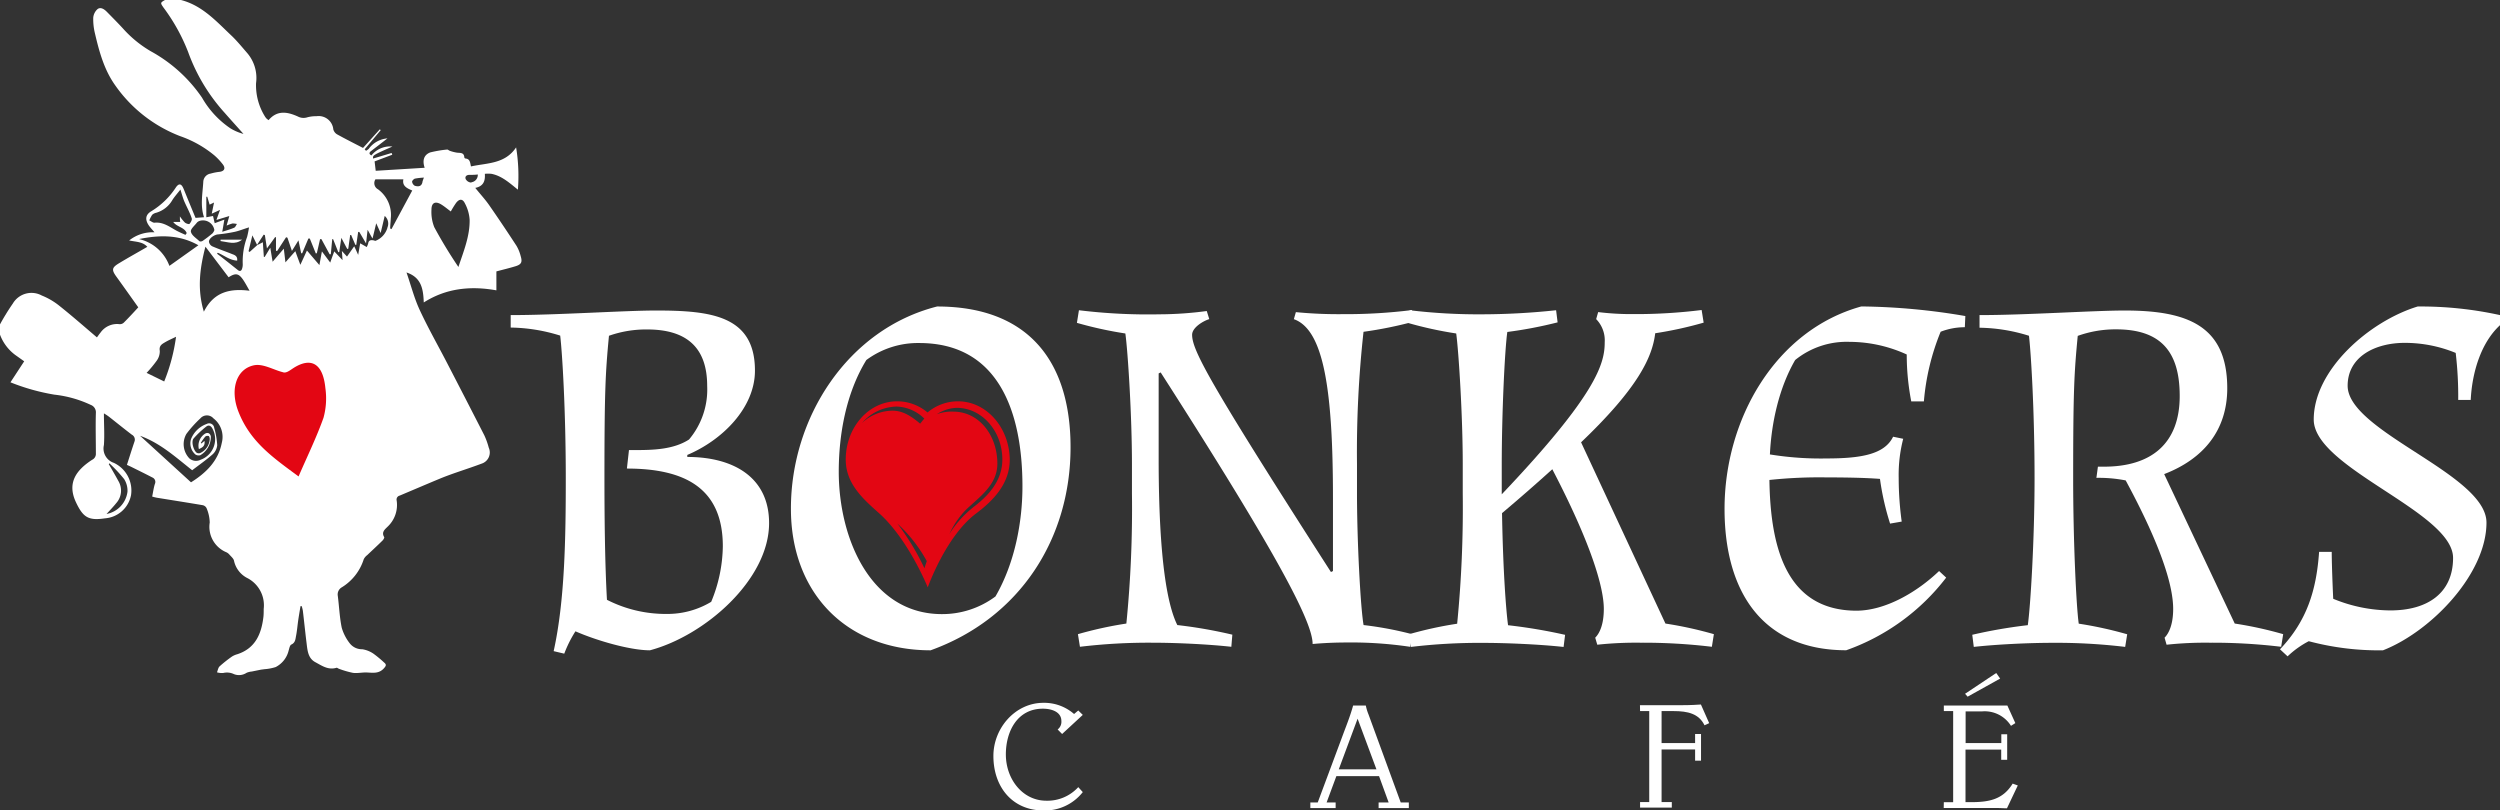 <?xml version="1.0" encoding="UTF-8"?> <svg xmlns="http://www.w3.org/2000/svg" id="Layer_1" data-name="Layer 1" viewBox="0 0 447.48 145.07"><rect x="0" y="0" width="447.48" height="145.07" fill="#333333" stroke="none"/><defs><style>.cls-1{fill:#e30613;}.cls-2{fill:#fff;}</style></defs><title>Bonkers-Blanco-Hotel-Sangay</title><path class="cls-1" d="M171.47,71.83a8.45,8.45,0,0,0-5.45,2,8.41,8.41,0,0,0-5.44-2c-5.08,0-9.2,4.66-9.2,10.43,0,4.34,3.14,7.09,6,9.63,5.27,4.74,8.68,13.25,8.68,13.25s3.24-9.2,8.68-13.25c3-2.25,6-5.29,6-9.63C180.66,76.49,176.54,71.83,171.47,71.83Zm-17.28,4a8.4,8.4,0,0,1,6.34-3.06,7.42,7.42,0,0,1,4.92,2.16c-.17.16-.59.71-.75.9-1.45-1.21-3-2.32-4.91-2.32A8.06,8.06,0,0,0,154.19,75.81Zm11.28,25.89a44.66,44.66,0,0,0-4.84-8,26.07,26.07,0,0,1,5.26,6.72C165.69,101,165.47,101.7,165.47,101.7Zm8.65-10.85a18.37,18.37,0,0,0-4.2,4.73,15.77,15.77,0,0,1,2.9-4.28c2.44-2.35,5.7-4.48,5.7-8.33,0-5.12-3.32-9.29-7.83-9.31a7.63,7.63,0,0,0-3,.46A6.91,6.91,0,0,1,171.24,73c4.51,0,8.17,4.15,8.17,9.26C179.41,86.15,176.79,88.86,174.12,90.85Z"></path><path class="cls-2" d="M103,113A21.23,21.23,0,0,0,101,117l-1.9-.45c2-9,2.17-20.33,2.17-30.91,0-12.19-.63-22.5-1-25.57a30.94,30.94,0,0,0-8.86-1.44V56.4c8.31,0,20.42-.82,26-.82,9.85,0,17.72.91,17.72,10.76,0,6.68-5.88,12.47-12.11,15.09v.36c8.22,0,14.64,3.61,14.64,11.84,0,10.12-11.48,20.15-21.33,22.77C112.8,116.4,106.83,114.68,103,113Zm9.58-32.44h1.08c3.25,0,6.87-.09,9.67-1.89a13.89,13.89,0,0,0,3.25-9.58c0-7-3.79-10.12-10.75-10.12A20,20,0,0,0,109,60.1c-.63,6.6-.81,9.85-.81,25.57,0,7,.09,15.37.45,21.69a23.11,23.11,0,0,0,10.66,2.53,15.18,15.18,0,0,0,8-2.17,26.68,26.68,0,0,0,2.08-9.94c0-10.39-6.77-13.91-17.17-13.91Z"></path><path class="cls-2" d="M167.73,54.86c16.05,0,23.89,9.49,23.89,25.21,0,16.27-9,30.55-25.05,36.33-15.18,0-25-10.39-25-25.3C141.53,74.83,151.68,58.93,167.73,54.86Zm-12.66,9.58c-3.68,6-4.94,13.46-4.94,20,0,11.93,5.71,25.48,18.47,25.48a15.93,15.93,0,0,0,9.58-3.16c3.48-6,4.83-13.37,4.83-19.7,0-13.28-4.25-25.66-18.47-25.66A15.51,15.51,0,0,0,155.07,64.44Z"></path><path class="cls-2" d="M216,55.67l.45,1.45c-1.17.36-3.07,1.54-3.07,2.8,0,2.8,3.16,8.68,24.85,42.47l.36-.18v-13c0-19.34-1.62-30.18-7-32.08l.36-1.26a78.7,78.7,0,0,0,8.49.36,95.11,95.11,0,0,0,12.29-.73l.27,2.08a73,73,0,0,1-8.94,1.81A196.21,196.21,0,0,0,242.89,83V88.3c0,8.49.63,20.51,1.18,23.58a62.79,62.79,0,0,1,8.67,1.63l-.36,2.26A71.49,71.49,0,0,0,241,115c-2,0-4.06.09-6.05.27,0-4-6.51-16.35-27.2-48.61l-.36.18V82.06c0,9.76.45,24,3.34,29.82a84.34,84.34,0,0,1,9.85,1.72l-.18,2.17c-4.16-.46-9.94-.73-14.1-.73a103.27,103.27,0,0,0-13,.73l-.36-2.26a69.44,69.44,0,0,1,8.67-1.9,207.9,207.9,0,0,0,1-23.31V83c0-8.49-.72-20-1.18-23.31a69.44,69.44,0,0,1-8.67-1.9l.36-2.26a102,102,0,0,0,14.46.73A64.57,64.57,0,0,0,216,55.67Z"></path><path class="cls-2" d="M283,79.17l15.1,32.44a69.44,69.44,0,0,1,8.67,1.9l-.36,2.26a102.79,102.79,0,0,0-12.74-.73,65.21,65.21,0,0,0-7.77.36l-.37-1.26c.82-.81,1.54-2.44,1.54-5.15,0-4-2.44-12-9.22-25-2.89,2.62-6,5.33-9,7.86.18,10.3.72,17.44,1.08,20.06a94.16,94.16,0,0,1,10.21,1.72l-.27,2.17c-4.16-.46-10.21-.73-14.37-.73a103.27,103.27,0,0,0-13,.73l-.36-2.26a69.2,69.2,0,0,1,8.68-1.9,211.69,211.69,0,0,0,1-23.31V83c0-8.49-.72-20-1.17-23.31a69.2,69.2,0,0,1-8.68-1.9l.36-2.26a103.27,103.27,0,0,0,13,.73,126.93,126.93,0,0,0,13.2-.73l.27,2.17a76.26,76.26,0,0,1-9,1.72c-.45,3.07-1,14.46-1,24v5.06c17-17.9,18.43-23.41,18.43-27.2a5.45,5.45,0,0,0-1.53-4.16l.36-1.26a48.11,48.11,0,0,0,6.23.36,95.11,95.11,0,0,0,12.29-.73l.36,2.26a69.05,69.05,0,0,1-8.67,1.9C295.76,63.9,293.23,69.41,283,79.17Z"></path><path class="cls-2" d="M347.08,102.21l1.27,1.18a38.89,38.89,0,0,1-17.89,13c-14.91,0-21.78-10.39-21.78-25.3,0-16.09,9.13-32,24.49-36.24a116.15,116.15,0,0,1,18.61,1.72l-.09,2a11.92,11.92,0,0,0-4.33.81,42.11,42.11,0,0,0-3,12.47h-2.26a44.26,44.26,0,0,1-.81-8.4,24.69,24.69,0,0,0-10.21-2.26,14.66,14.66,0,0,0-9.76,3.25c-2.89,5-4.25,11.2-4.52,16.9a56.83,56.83,0,0,0,10.12.72c6.15,0,10.4-.72,11.93-3.89l1.81.37a25.77,25.77,0,0,0-.81,6.95,57.71,57.71,0,0,0,.54,7.87l-2.08.36a47.51,47.51,0,0,1-1.81-8c-2.26-.18-5.51-.27-9.58-.27a84.62,84.62,0,0,0-10.21.46c.18,12.38,3.17,23.4,15.64,23.4C337.6,109.26,343.2,105.92,347.08,102.21Z"></path><path class="cls-2" d="M364.17,85.67c0-12.19-.64-22.5-1-25.57a30.82,30.82,0,0,0-8.85-1.44V56.4c8.31,0,20.42-.82,26-.82,11.2,0,18.34,2.71,18.34,13.92,0,7.5-4.24,12.65-11.29,15.36L400,111.61a68.67,68.67,0,0,1,8.67,1.9l-.36,2.26a102.67,102.67,0,0,0-12.74-.73,65.32,65.32,0,0,0-7.77.36l-.36-1.26c.81-.81,1.54-2.44,1.54-5.15,0-4.07-2.08-11.12-8.5-23a25.09,25.09,0,0,0-5.24-.46l.27-2h1.09c8.49,0,13.55-4.16,13.55-12.65,0-8-3.43-11.93-11.39-11.93a20,20,0,0,0-6.86,1.17c-.64,6.6-.82,9.85-.82,25.57,0,10.94.55,22.87,1,25.94a69.44,69.44,0,0,1,8.67,1.9l-.36,2.26a103.17,103.17,0,0,0-13-.73c-4.16,0-9.94.27-14.1.73l-.27-2.17a89.35,89.35,0,0,1,9.94-1.72C363.44,108.54,364.17,96.61,364.17,85.67Z"></path><path class="cls-2" d="M427.87,109.26c6.6,0,11.21-3.07,11.21-9.4,0-8.22-24.94-16.08-24.94-24.76,0-8.94,10-17.62,18.61-20.24a66,66,0,0,1,14.73,1.54v1.81c-3.43,3.16-5,8.49-5.24,13.37H440a65.94,65.94,0,0,0-.45-8.41,23.93,23.93,0,0,0-9.13-1.8c-5.24,0-10.21,2.44-10.21,7.68,0,8.22,24.85,15.81,24.85,24.49,0,9.21-9.94,19.51-18.52,22.86a48.52,48.52,0,0,1-13.29-1.63,16.46,16.46,0,0,0-3.79,2.71l-1.36-1.26c4.79-5.06,6.51-10.48,7-17.44h2.26c0,2.71.27,8.58.27,8.4A27.15,27.15,0,0,0,427.87,109.26Z"></path><path class="cls-2" d="M93.19,45.81A7,7,0,0,0,92.45,44c-1.6-2.45-3.23-4.89-4.9-7.29-.74-1.06-1.62-2-2.48-3.08,1.42-.28,1.82-1.2,1.71-2.52a6.4,6.4,0,0,1,1.17,0c1.85.36,3.21,1.6,4.75,2.84a31.67,31.67,0,0,0-.32-7.57c-2,3-5.18,2.77-8.08,3.41-.16-.66-.15-1.36-1-1.42a.27.27,0,0,1-.19-.21c-.06-.87-.69-.77-1.28-.83a6.7,6.7,0,0,1-1.3-.33c-.18-.06-.37-.26-.52-.23a20.82,20.82,0,0,0-3,.51c-1.17.45-1.43,1.47-1,2.75l-8.76.54c-.07-.59-.13-1.11-.2-1.68l3.15-1.19c0-.1-.07-.21-.1-.32l-3.32,1c-.07-.59-.07-.59,3.46-2.15a4.27,4.27,0,0,0-3.76,1.59c-.51-.27-.39-.56,0-.83,1-.77,2-1.53,2.87-2.22A4.61,4.61,0,0,0,66,26.64a2.54,2.54,0,0,1-.49.35l-.23-.27,2.87-3.43-.17-.14-3,3.33c-1.53-.79-3.12-1.59-4.69-2.46a1.51,1.51,0,0,1-.63-.85,2.63,2.63,0,0,0-3-2.37A6,6,0,0,0,55,21a2.16,2.16,0,0,1-1.67-.14c-1.86-.84-3.7-1.2-5.26.65l-.3-.23a2,2,0,0,1-.32-.39,10.59,10.59,0,0,1-1.62-6,6.85,6.85,0,0,0-1.62-5.44c-.87-1-1.68-2-2.63-2.93C38.8,3.91,36.27,1,32.39,0H29.53c-.86.49-.84.52-.27,1.35a33.39,33.39,0,0,1,4.43,8,32.71,32.71,0,0,0,6.52,10.84c1.11,1.27,2.25,2.52,3.37,3.78a8.94,8.94,0,0,1-2.34-1,16.48,16.48,0,0,1-5.08-5.49A26.5,26.5,0,0,0,27,9.18,20.57,20.57,0,0,1,22,5.09c-.92-1-1.92-2-2.9-3-.45-.45-1.08-.88-1.64-.46a2.31,2.31,0,0,0-.77,1.53A10.63,10.63,0,0,0,17,6c.76,3.25,1.64,6.48,3.59,9.23a25.23,25.23,0,0,0,11.63,9.13,19.68,19.68,0,0,1,6.17,3.47,11.22,11.22,0,0,1,1.49,1.59c.55.72.27,1.24-.62,1.34a9.05,9.05,0,0,0-1.55.31,1.55,1.55,0,0,0-1.32,1.43c-.12,2.15-.58,4.31.13,6.38L35,39c-.71-1.71-1.42-3.44-2.12-5.16-.4-1-.86-1.11-1.44-.23a13.77,13.77,0,0,1-4.36,4.2c-1.08.64-1.14,1.53-.42,2.58.28.39.61.74,1,1.19a6.73,6.73,0,0,0-4.54,1.46c1.21.27,2.41.2,3.25,1.14-1.71,1-3.39,1.92-5,2.9-1.38.82-1.43,1.21-.51,2.48,1.34,1.85,2.65,3.71,3.89,5.45-.91,1-1.73,1.88-2.6,2.75a1,1,0,0,1-.78.26A3.62,3.62,0,0,0,18,59.52c-.26.32-.49.66-.65.87-2.27-1.93-4.48-3.87-6.77-5.69a12.25,12.25,0,0,0-3.09-1.8,3.87,3.87,0,0,0-5.18,1.41A41.67,41.67,0,0,0,0,58.06V59.9a8,8,0,0,0,2.71,3.62l1.62,1.15L1.87,68.43a37.58,37.58,0,0,0,7.87,2.21,20.55,20.55,0,0,1,6.5,1.83,1.42,1.42,0,0,1,.92,1.47c-.07,2.4,0,4.81,0,7.21a1.17,1.17,0,0,1-.67,1.15c-2.88,1.87-4.52,4.16-2.89,7.61,1.27,2.69,2.22,3.31,5.17,2.87a5.14,5.14,0,0,0,4.68-4.13,5.46,5.46,0,0,0-3.09-5.81,2.7,2.7,0,0,1-1.76-3.18c.13-1.82,0-3.66,0-5.67a10.28,10.28,0,0,1,.91.6c1.36,1.07,2.7,2.16,4.08,3.21a1,1,0,0,1,.47,1.27c-.46,1.36-.89,2.73-1.34,4.14l.66.3c1.3.65,2.6,1.28,3.88,1.95a.86.86,0,0,1,.46,1.17c-.22.71-.32,1.46-.48,2.25a8.58,8.58,0,0,0,.84.21c2.72.44,5.45.87,8.18,1.33a1,1,0,0,1,.7.51,7,7,0,0,1,.58,2.59,4.93,4.93,0,0,0,3,5.34,1.65,1.65,0,0,1,.47.35c.32.38.8.75.88,1.18a4.54,4.54,0,0,0,2.46,3.12A5.48,5.48,0,0,1,47.2,109c0,.48,0,1-.05,1.43-.37,3.06-1.45,5.63-4.7,6.68a3.42,3.42,0,0,0-.92.4,23.25,23.25,0,0,0-2.21,1.75c-.27.24-.33.71-.48,1.08a3.08,3.08,0,0,0,1.11.12,2.88,2.88,0,0,1,1.94.21,2.45,2.45,0,0,0,2.24-.24,3,3,0,0,1,.92-.23l1.68-.34.61-.08a8.46,8.46,0,0,0,2-.38,4.49,4.49,0,0,0,2.32-2.94c.12-.39.22-1,.51-1.1.71-.34.71-1,.82-1.54.18-.9.25-1.82.38-2.73s.28-1.74.42-2.6H54a6.07,6.07,0,0,1,.21.84c.24,2,.44,4,.69,6,.15,1.23.29,2.52,1.53,3.19s2.34,1.46,3.83,1c.11,0,.27.14.42.19a16.41,16.41,0,0,0,2.52.73c.81.1,1.67-.11,2.5-.07,1.09.06,2.14.22,3-.73.39-.43.53-.67.05-1.06A20.84,20.84,0,0,0,66.84,117a4.88,4.88,0,0,0-2-.79,2.76,2.76,0,0,1-2.19-1,8.32,8.32,0,0,1-1.48-2.84c-.39-1.88-.46-3.82-.71-5.73a1.47,1.47,0,0,1,.73-1.52,9.11,9.11,0,0,0,3.91-5,2,2,0,0,1,.62-.75c.91-.87,1.84-1.72,2.73-2.6.17-.16.38-.52.32-.63-.54-.88.11-1.37.6-1.86A5.33,5.33,0,0,0,71,89.58a.72.72,0,0,1,.54-.87c2.37-1,4.71-2,7.11-3s5-1.76,7.55-2.72a2.1,2.1,0,0,0,1.28-2.87,13.11,13.11,0,0,0-.79-2.2q-3.41-6.67-6.86-13.32c-1.56-3-3.26-6-4.68-9.06-1-2.13-1.58-4.44-2.39-6.77,2.72.9,3,3.06,3.09,5.37,4-2.55,8.38-3,13-2.17V48.58c1.2-.32,2.33-.59,3.44-.93S93.5,46.84,93.19,45.81ZM20.81,90.05a3.35,3.35,0,0,0,.41-3.9c-.54-1-1.16-2.05-1.75-3.08l.11-.14a27,27,0,0,1,2.64,2.82,3.89,3.89,0,0,1,.6,2.25,4.65,4.65,0,0,1-3.75,4C19.63,91.38,20.26,90.74,20.81,90.05ZM44.57,40.7a17.18,17.18,0,0,1-.34,1.71,12.52,12.52,0,0,0-.78,4.92,2.31,2.31,0,0,1-.11.73c-.11.43-.39.57-.75.29-1.26-1-2.5-2-3.74-2.94l.13-.17c1.14.47,2.13,1.34,3.47,1.41.1-.79-.42-1-.87-1.16-1.19-.48-2.4-.89-3.58-1.4a1.11,1.11,0,0,1-.6-.82c0-.64,1-1.26,1.59-1.31a28,28,0,0,0,3-.46C42.8,41.33,43.56,41,44.57,40.7Zm-7.64-5.48.17,0c.14.46.27.91.42,1.41l.79-.38-.41,2,1.48-.68c-.23.65-.41,1.14-.64,1.8l2.3-.7c-.17.62-.3,1.08-.48,1.71A7.62,7.62,0,0,1,41.62,40a3.61,3.61,0,0,1,.79.09c-.16.23-.27.57-.5.67-.66.29-1.37.48-2.13.73.14-.77.24-1.38.38-2.18l-1.73.64c-.11-.46-.2-.87-.3-1.29l-1.2.23Zm-1.67,4.61a1.2,1.2,0,0,1,.5-.3,2.06,2.06,0,0,1,2.61,1.66,1.71,1.71,0,0,1-.34.58,21,21,0,0,1-1.78,1.36c-.15.1-.5.14-.6,0-.55-.52-1.35-1-1.48-1.66C34.07,41,34.85,40.38,35.26,39.83Zm-8.54-.38a5.47,5.47,0,0,1,.52-1,1.58,1.58,0,0,1,.73-.37,4.94,4.94,0,0,0,2.88-2.27c.38-.6.86-1.13,1.44-1.88.28.87.44,1.5.69,2.1.43,1,1,2,1.34,3.05.1.27-.18.74-.41,1-.08.09-.6-.06-.81-.24a7.52,7.52,0,0,1-.9-1.11c0,.43,0,.7.06,1L31,39.72c.66.93,2,.93,2.42,2l-.22.32c-.51-.23-1-.44-1.53-.71-1.27-.68-2.42-1.63-4-1.47C27.39,39.9,27.05,39.6,26.72,39.45Zm-1.84,3.34c3.65-.74,7.2-.83,10.63,1.11l-5.19,3.69A7.62,7.62,0,0,0,24.88,42.79ZM28,64.63a2.88,2.88,0,0,0,.6-1.82c-.16-.92.36-1.2.91-1.53s1.34-.68,2-1a33,33,0,0,1-2.12,8l-3.15-1.54A20.69,20.69,0,0,0,28,64.63ZM39.7,79.26c-.64,3.28-2.83,5.39-5.51,7.07L25.07,78c3.61,1.31,6.34,3.8,9.33,6.17,1.21-.93,2.49-1.82,3.65-2.84a2.51,2.51,0,0,0,.83-1.64,13.89,13.89,0,0,0-.54-3.11A.91.91,0,0,0,37,75.88a4.74,4.74,0,0,0-2.81,2.72A2.62,2.62,0,0,0,35,81.37a1.1,1.1,0,0,0,.85.11,3.82,3.82,0,0,0,1.89-3.38c-.14-.52-.49-.75-1-.5a2.56,2.56,0,0,0-1.14,2.79c.56-.28,1.15-.5,1-1.47l-.55.46-.11-.1a10.78,10.78,0,0,1,.79-1.12.65.65,0,0,1,.6-.12c.13,0,.21.36.21.56a2.92,2.92,0,0,1-1.71,2.49.72.72,0,0,1-.65-.07c-.54-.43-1-2-.52-2.54a16.36,16.36,0,0,1,2.27-2.13c.43-.35.84-.12,1.09.36a3.92,3.92,0,0,1-2.11,5.58,1.81,1.81,0,0,1-2-.23,3.68,3.68,0,0,1-.55-4.39,20.75,20.75,0,0,1,2.51-2.79,1.55,1.55,0,0,1,2.33,0A4.18,4.18,0,0,1,39.7,79.26ZM36.49,55.79c-1.21-4-.74-7.71.28-11.64l4.15,5.48c1.25-.81,1.81-.71,2.62.48.39.58.72,1.21,1.13,1.93C41.16,51.6,38.27,52.24,36.49,55.79Zm32.85-15a3.59,3.59,0,0,1-2.13,2.32c-.11,0-.26-.08-.4-.1-.46-.07-.83,0-.91.57a3,3,0,0,1-.26.64l-1.17-.67-.36,2.07c-.26-.58-.45-1-.71-1.54l-1.29,1.84-.92-1c.05.58.08,1,.12,1.64L59.83,45c-.27.73-.48,1.29-.72,2L57.62,45c-.17.9-.29,1.57-.45,2.45l-2.23-2.61-1.18,2.56c-.32-.86-.58-1.56-.9-2.44-.66.74-1.16,1.3-1.77,2-.1-.87-.18-1.54-.29-2.45-.73.85-1.3,1.51-2,2.34-.16-.93-.27-1.59-.42-2.51-.42.69-.7,1.16-1,1.64L47.23,46c-.06-.83-.12-1.67-.18-2.64l-1,.51-1.37,1.23a1.33,1.33,0,0,1-.19-.14l.68-2.83.84,1.7L47.2,42l.21.08c.11.71.22,1.43.37,2.38.58-.78,1-1.36,1.45-2l.17,0v2.42l.2.06,1.61-2.48.24.09c.25.73.5,1.46.8,2.36.44-.7.76-1.21,1.17-1.89.2.93.34,1.62.49,2.31l.18,0,1.11-2.64.25,0,1.08,2.68.18-.05c.2-.84.39-1.68.58-2.52l.24,0L59,45.51l.21,0c.09-.91.17-1.81.26-2.71h.15l.93,2.33.17,0c.11-.78.23-1.55.38-2.56.43.82.74,1.43,1.06,2l.18-.06c.11-.82.23-1.63.34-2.45h.17l.76,1.77.16,0,.34-2.32.2,0,1.21,2.06c.11-.93.18-1.59.28-2.44.33.57.54,1,.88,1.56.25-1,.43-1.77.66-2.73l.79,1.75c.27-1.11.48-2,.73-3.06A1.81,1.81,0,0,1,69.34,40.74Zm.73.22-.23-.11c0-.6.09-1.2.11-1.81a5.69,5.69,0,0,0-2.28-5.2,1.25,1.25,0,0,1-.47-1.79h5c-.22,1.12.51,1.56,1.59,2Zm5.55-8.44c-.16.85-.78.86-1.38.68a1,1,0,0,1-.48-.73c0-.17.3-.49.52-.55a11.28,11.28,0,0,1,1.6-.18A7.08,7.08,0,0,0,75.62,32.52Zm6.44,15.23a83.25,83.25,0,0,1-4.33-7.14,7.31,7.31,0,0,1-.5-3.15c0-1.24.71-1.56,1.77-.9.58.36,1.11.81,1.69,1.24a16.85,16.85,0,0,1,.93-1.51c.59-.78,1.19-.8,1.6.07a7.22,7.22,0,0,1,.84,2.9C84.12,42.21,83,44.94,82.06,47.75Zm2.3-15.12a1.21,1.21,0,0,1-1-.62c-.18-.45.13-.76.67-.76s.94,0,1.49-.07A1.33,1.33,0,0,1,84.36,32.63Z"></path><path class="cls-2" d="M43.33,42.9c-1.26,1-2.56.4-3.85.25,0-.08,0-.17,0-.25Z"></path><path class="cls-1" d="M53.44,85.28c1.58-3.65,3.22-7,4.47-10.52a13.13,13.13,0,0,0,.33-5.29c-.43-4.41-2.56-5.64-5.78-3.55-.65.43-1.27.93-1.84.7C48.85,66.17,47,65,45.34,65.41c-3.1.74-4.15,4.36-2.71,8.15C44.74,79.1,48.93,81.94,53.44,85.28Z"></path><path class="cls-2" d="M193,127.17l.81.79-3.7,3.42-.8-.81a1.74,1.74,0,0,0,.67-1.51c0-1.62-1.7-2.21-3.32-2.21-4.52,0-6.62,4-6.62,8.19,0,4.42,3,8.28,7.24,8.28a7.47,7.47,0,0,0,5.72-2.43l.81.89a8.63,8.63,0,0,1-7,3.29c-5.61,0-9-4.21-9-9.76,0-5,3.93-9.51,8.94-9.51a8.12,8.12,0,0,1,5.5,2Z"></path><path class="cls-2" d="M234.54,144.64v-1h1.32l4.34-11.65c.7-1.91,1.45-3.71,2-5.71h2.27a8.55,8.55,0,0,0,.48,1.59l5.77,15.77h1.45v1h-5.41v-1h1.8l-1.72-4.72H239.2l-1.75,4.72h1.62v1Zm8.46-16-3.37,9.06h6.74Z"></path><path class="cls-2" d="M293.54,126.23H300c1.29,0,2.64,0,4.45-.13l1.48,3.34-.84.38c-1-2.08-3-2.54-5.52-2.54h-2.16V133h6v-1.62h1.06v4.77h-1.06v-2h-6v9.41h1.83v1h-5.68v-1h1.64V127.28h-1.64Z"></path><path class="cls-2" d="M347.93,143.59h1.67V127.28h-1.67v-1H359.3l1.43,3.15-.78.49a5.55,5.55,0,0,0-5.12-2.59h-3V133h6.39v-1.57h1.05V136H358.2v-1.83h-6.39v9.41h1c3.32,0,5.72-.52,7.44-3.32l.92.33-1.94,4.09c-.51,0-1.13-.05-1.67-.05h-9.65Zm3.8-19.41,5.58-3.72.7,1-5.82,3.24Z"></path></svg> 